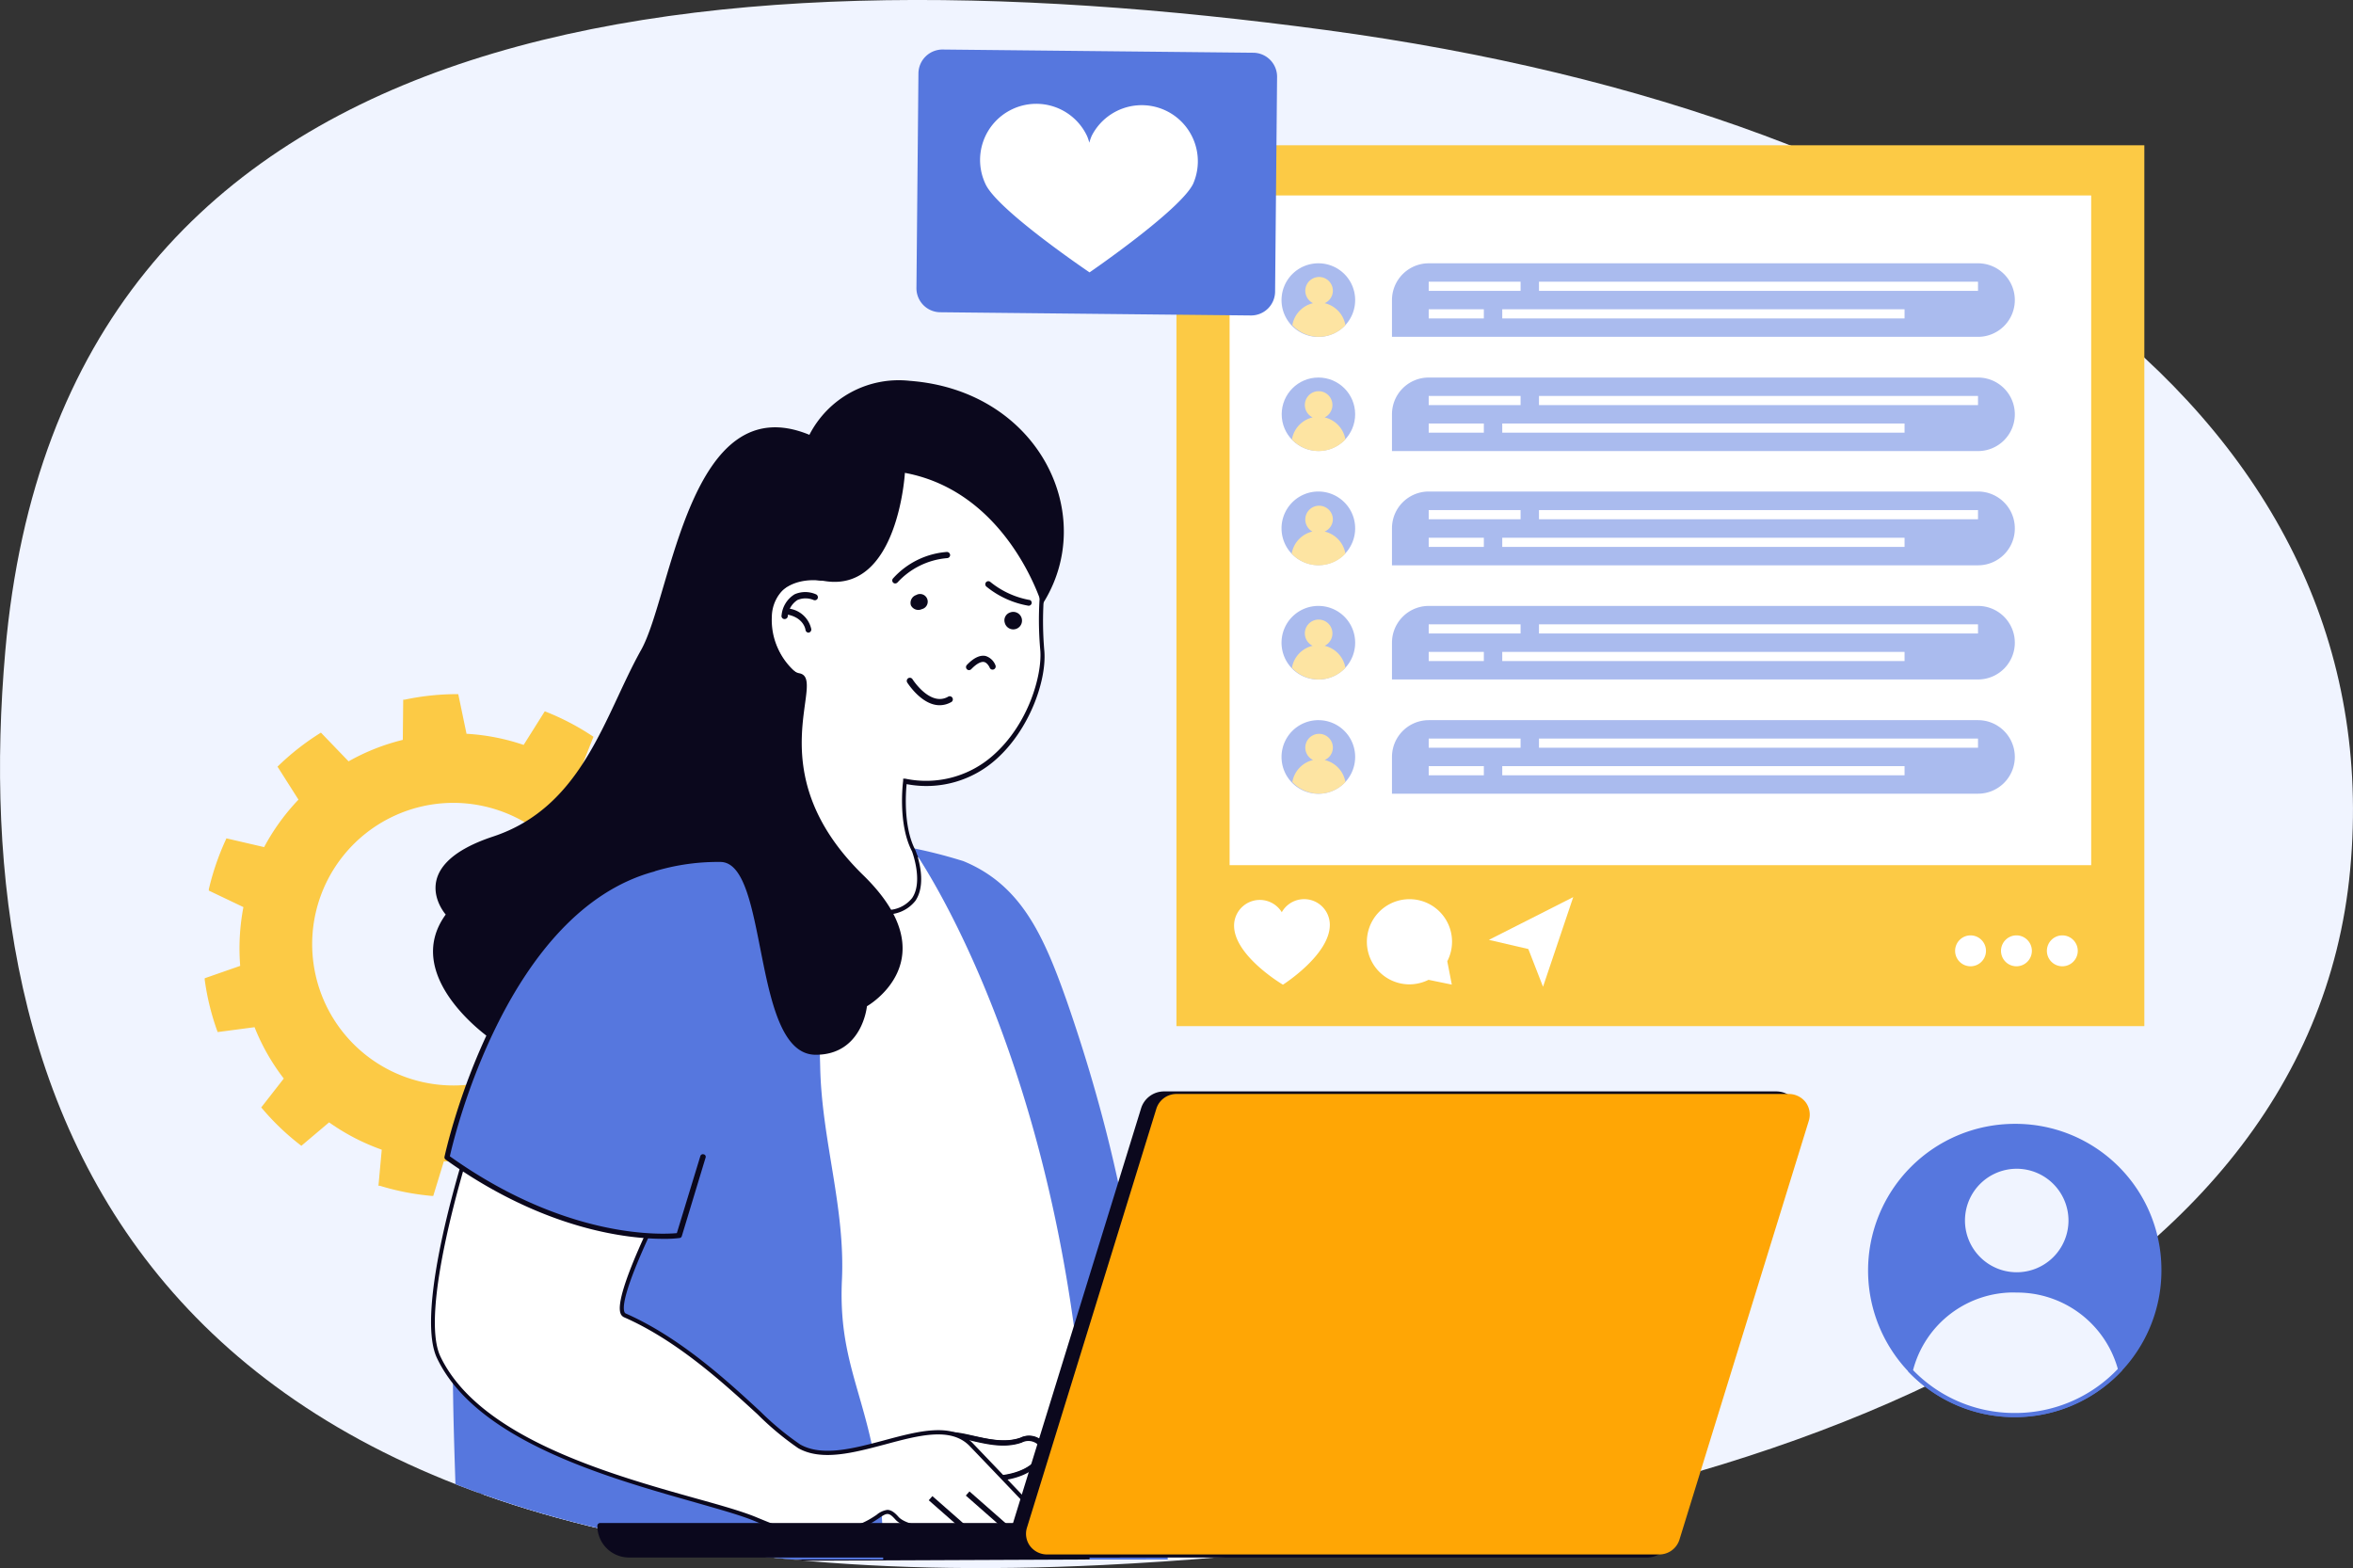<?xml version="1.0" encoding="utf-8"?>
<svg xmlns="http://www.w3.org/2000/svg" id="Layer_1" viewBox="0 0 285.07 189.98">
  <rect x="0" y="0" width="285.07" height="189.98" fill="#333333" stroke="none"/>
  <defs>
    <clipPath id="clip-path">
      <path d="M284.73,105.35c-5,53.84-72.43,80.43-151.13,84.26C15.27,195.38-4.09,132.76.64,78.89c6.8-77.6,82.71-85.65,160-75.25C238.74,14.14,289.74,51.5,284.73,105.35Z" style="fill:none"/>
    </clipPath>
  </defs>
  <path d="M284.73,105.35c-5,53.84-72.43,80.43-151.13,84.26C15.27,195.38-4.09,132.76.64,78.89c6.8-77.6,82.71-85.65,160-75.25C238.74,14.14,289.74,51.5,284.73,105.35Z" style="fill:#f0f4ff"/>
  <path d="M52.28,144.89c-1.07-.1-2.13-.25-3.16-.45a31.43,31.43,0,0,1-3.11-.78l-.16,0,.4-4.37a26.14,26.14,0,0,1-6.38-3.31l-3.36,2.84-.13-.1a30.16,30.16,0,0,1-4.62-4.42l-.11-.13,2.73-3.5a25.66,25.66,0,0,1-3.54-6.22l-4.47.59-.06-.16a30.24,30.24,0,0,1-1.51-6.19l0-.17,4.3-1.5a26.53,26.53,0,0,1,.39-7.12l-4.19-2,0-.17a31.47,31.47,0,0,1,2.06-6l.07-.16L32,102.63a26.19,26.19,0,0,1,4.16-5.75l-2.54-4,.12-.11a30.49,30.49,0,0,1,5-3.92l.14-.09,3.35,3.48a25.8,25.8,0,0,1,6.57-2.6l.05-4.87.17,0A30.52,30.52,0,0,1,55,84.1h.52l1,4.8a26.19,26.19,0,0,1,6.92,1.35L66,86.18l.16.06a30.4,30.4,0,0,1,5.6,2.93l.14.09-1.79,4.53a25.7,25.7,0,0,1,5.1,4.89l4.41-2,.1.14a30.57,30.57,0,0,1,3.13,5.51l.06.15-3.88,2.8a25.54,25.54,0,0,1,1.68,6.89l4.64.72v.17a30.11,30.11,0,0,1-.36,6.34l0,.16-4.63.25a25.94,25.94,0,0,1-2.33,6.73l3.41,3-.09.14a29.5,29.5,0,0,1-3.74,5.16l-.11.12-3.91-2.24A25.91,25.91,0,0,1,68,137.23l1.2,4.27-.15.07a30.58,30.58,0,0,1-5.94,2.35l-.16,0-2-3.91a25.92,25.92,0,0,1-6,.7l-1.18,0-1.28,4.18ZM54.9,97.27a17.12,17.12,0,1,0,13.85,7A17.2,17.2,0,0,0,54.9,97.27Z" style="fill:#fcca45"/>
  <g style="clip-path:url(#clip-path)">
    <path d="M100.08,102.85c-20.23,0-29.25,4.59-34.45,12-14.34,20.43-7,58.72-7,74.09l80.11-.34c-.67-26.12-3.54-43.85-11.93-68C122.57,108.56,123.63,102.85,100.08,102.85Z" style="fill:#fff"/>
    <path d="M125.84,116.82c-3-9.51-4.54-14.28-25.76-14.28-18.37,0-28.75,3.62-34.71,12.13C54.09,130.75,56.18,158,57.56,176.1c.39,5.1.73,9.51.72,12.84a.31.31,0,0,0,.31.31h0l80.1-.34a.32.32,0,0,0,.23-.09.33.33,0,0,0,.09-.23c-.69-26.87-3.82-44.68-12-68C126.61,119.22,126.22,118,125.84,116.82Zm-66.93,71.8c0-3.32-.34-7.61-.72-12.57-1.37-18-3.45-45.13,7.7-61,5.83-8.31,16-11.86,34.19-11.86,20.75,0,22.13,4.34,25.16,13.84.38,1.17.77,2.42,1.23,3.74,8.07,23.21,11.2,40.92,11.91,67.53Z" style="fill:#0b081d"/>
    <path d="M102,155.12c.42-8.8-2.43-16.94-2.63-25.76-.16-7.1-.58-13.24-4.8-19.21a9.5,9.5,0,0,1-1.26-7.73c-16,1.41-23.13,5.88-27.72,12.43-14.34,20.43-10.14,58.73-10.2,74.09H107C107,170.7,101.44,167.54,102,155.12Z" style="fill:#5677de"/>
    <path d="M116.74,104.34a59.86,59.86,0,0,0-6.23-1.6S132,132.46,132,188.94h9.48c-2.45-25.84-3.88-43.61-12.26-67.72C126.41,113.26,123.68,107.21,116.74,104.34Z" style="fill:#5677de"/>
    <path d="M107.29,55.33c-6.58,2.56-7.87,14.72-7.87,14.72-3.38-.62-6,1.15-6.19,4.57a8.54,8.54,0,0,0,3.29,7.19,126.35,126.35,0,0,1-5.41,20.45s5.61,8.25,15.94,8.25c6.62,0,3.63-7.41,3.63-7.41-1.74-3.32-1.06-8.43-1.06-8.43,11.67,2.17,17-10.3,16.64-15.74a44.16,44.16,0,0,1,.35-10.4C127.59,60,113.87,52.77,107.29,55.33Z" style="fill:#fff"/>
    <path d="M107.05,110.76c-10.34,0-16.09-8.27-16.14-8.36l-.08-.11,0-.12a127.94,127.94,0,0,0,5.37-20.25A8.85,8.85,0,0,1,93,74.61a5.16,5.16,0,0,1,1.9-3.9,5.58,5.58,0,0,1,4.32-.95c.23-1.84,1.82-12.26,8-14.66h0c3.74-1.45,9.81.1,14.45,3.68,3.7,2.85,5.6,6.42,5.21,9.78l-.12,1a41.44,41.44,0,0,0-.23,9.39c.25,3.62-1.85,9.46-5.8,13A12.65,12.65,0,0,1,109.84,95c-.11,1.07-.4,5.23,1.06,8,.08.18,1.54,3.88,0,6.14A4.35,4.35,0,0,1,107.05,110.76Zm-15.66-8.53c.7.94,6.21,8,15.66,8a3.88,3.88,0,0,0,3.45-1.42c1.38-2,0-5.62,0-5.65-1.75-3.33-1.11-8.35-1.08-8.56l0-.26.26,0a12.22,12.22,0,0,0,10.72-2.9c4.22-3.77,5.84-9.62,5.64-12.58a41,41,0,0,1,.23-9.48l.11-1c.37-3.18-1.46-6.58-5-9.33-4.44-3.42-10.45-5-14-3.61h0C101,58,99.68,70,99.66,70.08l0,.27-.26,0a5.23,5.23,0,0,0-4.19.8,4.71,4.71,0,0,0-1.7,3.54,8.36,8.36,0,0,0,3.19,7l.13.09,0,.16A130,130,0,0,1,91.39,102.23Z" style="fill:#0b081d"/>
    <path d="M114.74,66.87a9.75,9.75,0,0,0-6.53,3.19.37.37,0,0,0,0,.53.35.35,0,0,0,.25.1.41.41,0,0,0,.28-.13,9.19,9.19,0,0,1,6-2.94.38.38,0,0,0,.37-.38A.4.4,0,0,0,114.74,66.87Z" style="fill:#0b081d"/>
    <path d="M124.79,72.7A10.48,10.48,0,0,1,120,70.52a.37.37,0,0,0-.52,0,.38.38,0,0,0,0,.53,11,11,0,0,0,5.14,2.34h0a.38.38,0,0,0,.37-.32A.37.37,0,0,0,124.79,72.7Z" style="fill:#0b081d"/>
    <path d="M119.42,79.48c-.68-.15-1.45.21-2.28,1.08a.37.37,0,0,0,0,.52.38.38,0,0,0,.26.11.39.39,0,0,0,.27-.12c.63-.65,1.18-.95,1.57-.86s.66.66.66.67a.37.37,0,0,0,.47.23.38.38,0,0,0,.24-.48A1.88,1.88,0,0,0,119.42,79.48Z" style="fill:#0b081d"/>
    <path d="M111,72.09a1,1,0,0,0-.64,1.25,1,1,0,0,0,1.32.46.93.93,0,1,0-.68-1.71Z" style="fill:#0b081d"/>
    <path d="M122.36,74.21a1,1,0,0,0-.63,1.24,1.06,1.06,0,1,0,.63-1.24Z" style="fill:#0b081d"/>
    <path d="M114.83,84.43c-2.16,1.18-4.26-2.11-4.28-2.14a.38.38,0,0,0-.52-.12.39.39,0,0,0-.12.52c.09.13,1.76,2.75,3.92,2.75a2.84,2.84,0,0,0,1.36-.35.38.38,0,1,0-.36-.66Z" style="fill:#0b081d"/>
    <path d="M96.27,72a3.34,3.34,0,0,0-1.58,2.54A.37.37,0,0,0,95,75h.07a.38.38,0,0,0,.37-.31,2.6,2.6,0,0,1,1.18-2,2.51,2.51,0,0,1,1.94,0,.38.38,0,0,0,.5-.18.39.39,0,0,0-.19-.5A3.22,3.22,0,0,0,96.27,72Z" style="fill:#0b081d"/>
    <path d="M95.44,73.72A.37.37,0,0,0,95,74a.38.38,0,0,0,.3.44c2.07.36,2.28,1.8,2.29,1.88a.38.38,0,0,0,.37.33h0a.39.39,0,0,0,.33-.42A3.19,3.19,0,0,0,95.44,73.72Z" style="fill:#0b081d"/>
    <path d="M110.21,46.14a12.16,12.16,0,0,0-12.15,6.54c-14.54-6-16.67,19.42-20.38,26.05-4.43,7.89-7,19-17.94,22.62S54,110.8,54,110.8c-5.46,7.52,5.37,15,5.37,15s5.21-11,11.1-15.61a26.5,26.5,0,0,1,16.8-5.76c5.94,0,3.74,23.36,11.56,23.36,5.66,0,6.2-5.88,6.2-5.88s10-5.66-.43-15.86c-13.07-12.73-4.23-23.82-7.76-24.48-1.61-.3-2.93-3.32-3.32-4.88-1.11-4.38,2-7,6.48-6.28,8.81,1.33,9.63-13.12,9.63-13.12,12.54,2.33,16.61,16,16.61,16C133.22,62.53,125.88,47.31,110.21,46.14Z" style="fill:#0b081d"/>
    <path d="M123.73,174.48c-3.7,1.32-8-1.67-10.09-.28-1.73,1.13-.88,5.3,6.63,4.94S127.43,173.17,123.73,174.48Z" style="fill:#fff"/>
    <path d="M119.35,179.41c-5.2,0-6.36-2.27-6.6-3a2.07,2.07,0,0,1,.75-2.42c1.11-.73,2.66-.37,4.45,0s3.85.87,5.69.22h0a2.26,2.26,0,0,1,2.47.3,1.76,1.76,0,0,1,.27,1.9c-.52,1.31-2.4,2.76-6.1,2.94Zm-4.23-5.34a2.33,2.33,0,0,0-1.34.34,1.57,1.57,0,0,0-.55,1.85c.46,1.41,2.53,2.85,7,2.63,3.46-.17,5.19-1.46,5.65-2.62a1.28,1.28,0,0,0-.16-1.38,1.8,1.8,0,0,0-1.94-.17h0c-2,.7-4.1.22-6-.21A13.26,13.26,0,0,0,115.12,174.07Z" style="fill:#0b081d"/>
    <path d="M123.62,174.18h0c-1.82.64-3.86.18-5.66-.23s-3.37-.77-4.49,0a2.14,2.14,0,0,0-.78,2.51c.24.73,1.41,3,6.67,3l.93,0c3.73-.17,5.62-1.65,6.15-3a1.83,1.83,0,0,0-.28-2A2.36,2.36,0,0,0,123.62,174.18Zm2.23,2.06c-.45,1.14-2.16,2.42-5.6,2.58-4.42.18-6.51-1.19-7-2.58a1.52,1.52,0,0,1,.52-1.78,2.38,2.38,0,0,1,1.31-.32,13.29,13.29,0,0,1,2.71.44c1.87.43,4,.91,6,.2a1.73,1.73,0,0,1,1.86.16A1.19,1.19,0,0,1,125.85,176.24Z" style="fill:#0b081d"/>
    <path d="M96.82,175.23c-3.41-1.93-11.35-11.58-21.12-15.87-2.1-.93,5.4-15.21,5.4-15.21-9.39-6.81-24.28-5.51-24.28-5.51s-6.48,20-3.68,25.82C59.26,177.28,84.41,181.1,91.41,184c4.41,1.82,4.58,1.77,7.24,1.77,8.49,0,7.85-4.29,10-1.85,2.37,2.69,19.27,1.85,19.27,1.85s-5.75-6-10.26-10.75S102.63,178.52,96.82,175.23Z" style="fill:#fff"/>
    <path d="M122.21,186.15c-5.18,0-12.21-.33-13.73-2.05-.84-.95-1.06-.79-2-.16-1.16.78-3.11,2.09-7.83,2.09h-.21c-2.49,0-2.79,0-7.12-1.79-1.57-.65-4.1-1.36-7-2.19-10.58-3-26.58-7.45-31.37-17.49-2.81-5.87,3.41-25.18,3.67-26l.05-.16h.17c.15,0,15.09-1.23,24.45,5.55l.17.13-.1.19C79.52,147.7,75,157,75.64,158.92a.34.34,0,0,0,.16.21C82.32,162,88,167.19,92.11,171a34.84,34.84,0,0,0,4.83,4h0c2.67,1.51,6.47.49,10.15-.49,4.27-1.15,8.3-2.23,10.76.34,4.51,4.7,10.26,10.75,10.26,10.75l.38.39-.55,0C127.68,186,125.27,186.15,122.21,186.15Zm-14.71-3.22c.39,0,.81.22,1.35.84,1.76,2,12.57,2,18.52,1.78-1.35-1.41-6.06-6.36-9.88-10.34-2.26-2.36-6.15-1.32-10.27-.21-3.78,1-7.68,2.06-10.52.45h0a35.2,35.2,0,0,1-4.93-4.11c-4.1-3.76-9.72-8.92-16.17-11.75a.8.8,0,0,1-.43-.5c-.82-2.34,4.75-13.22,5.61-14.87-8.69-6.15-22.13-5.46-23.77-5.34-.6,1.9-6.24,20.05-3.65,25.47,4.7,9.83,20.56,14.28,31.06,17.22,3,.83,5.5,1.55,7.09,2.2,4.24,1.76,4.48,1.74,6.93,1.76h.21c4.57,0,6.44-1.26,7.55-2A2.56,2.56,0,0,1,107.5,182.93Z" style="fill:#0b081d"/>
    <path d="M54.15,140.23c15.68,11.25,28.11,9.46,28.11,9.46l2.89-9.54-6.08-34.83C60.31,110.51,54.15,140.23,54.15,140.23Z" style="fill:#5677de"/>
    <path d="M85.24,139.85a.32.32,0,0,0-.39.21L82,149.4c-1.63.15-13.26.84-27.5-9.31.58-2.6,7.08-29.61,24.65-34.47a.31.31,0,0,0,.22-.39A.33.33,0,0,0,79,105c-18.73,5.19-25.08,34.86-25.15,35.16a.33.33,0,0,0,.13.32c12,8.6,22.21,9.61,26.36,9.61a14.37,14.37,0,0,0,2-.1.31.31,0,0,0,.26-.22l2.89-9.54A.3.3,0,0,0,85.24,139.85Z" style="fill:#0b081d"/>
    <rect height="7.41" style="fill:#0b081d" transform="rotate(-48.69 120.02 183.387)" width=".67" x="119.68" y="179.68"/>
    <rect height="7.41" style="fill:#0b081d" transform="rotate(-48.71 115.538 183.952)" width=".67" x="115.19" y="180.24"/>
  </g>
  <path d="M72.72,184.87a3.49,3.49,0,0,0,3.49,3.49h59.3v-3.49Z" style="fill:#0b081d"/>
  <path d="M135.51,188.7H76.21a3.84,3.84,0,0,1-3.84-3.83.34.34,0,0,1,.35-.35h62.79a.34.34,0,0,1,.35.35v3.49A.34.34,0,0,1,135.51,188.7Zm-62.42-3.48A3.13,3.13,0,0,0,76.21,188h59v-2.79Z" style="fill:#0b081d"/>
  <path d="M215.17,132.54H141.06a2.57,2.57,0,0,0-2.47,1.8l-15.67,50.74a2.51,2.51,0,0,0,.39,2.25,2.6,2.6,0,0,0,2.08,1H199.5a2.55,2.55,0,0,0,2.46-1.8l15.67-50.74a2.51,2.51,0,0,0-.39-2.26A2.57,2.57,0,0,0,215.17,132.54Z" style="fill:#0b081d"/>
  <path d="M199.5,188.7H125.39a2.92,2.92,0,0,1-2.35-1.16,2.84,2.84,0,0,1-.45-2.56l15.67-50.75a2.91,2.91,0,0,1,2.8-2h74.11a2.92,2.92,0,0,1,2.35,1.16,2.85,2.85,0,0,1,.45,2.57l-15.68,50.74A2.89,2.89,0,0,1,199.5,188.7Zm-58.44-55.81a2.2,2.2,0,0,0-2.13,1.55l-15.67,50.75a2.12,2.12,0,0,0,.33,1.93,2.22,2.22,0,0,0,1.8.89H199.5a2.23,2.23,0,0,0,2.13-1.55l15.67-50.75a2.17,2.17,0,0,0-.34-1.94,2.22,2.22,0,0,0-1.79-.88Z" style="fill:#0b081d"/>
  <path d="M216.67,132.54H142.55a2.55,2.55,0,0,0-2.46,1.8l-15.67,50.74a2.48,2.48,0,0,0,.39,2.25,2.58,2.58,0,0,0,2.07,1H201a2.56,2.56,0,0,0,2.47-1.8l15.67-50.74a2.51,2.51,0,0,0-.39-2.26A2.59,2.59,0,0,0,216.67,132.54Z" style="fill:#ffa605"/>
  <rect height="106.72" style="fill:#fcca45" width="117.26" x="142.53" y="17.6"/>
  <rect height="81.14" style="fill:#fff" width="104.38" x="148.97" y="23.68"/>
  <g style="opacity:.5">
    <path d="M168.64,40.81h71a4.46,4.46,0,0,0,4.46-4.45h0a4.46,4.46,0,0,0-4.46-4.46H173.09a4.46,4.46,0,0,0-4.45,4.46Z" style="fill:#5677de"/>
    <rect height="1.11" style="fill:#fff" width="11.13" x="173.09" y="34.13"/>
    <rect height="1.11" style="fill:#fff" width="53.19" x="186.45" y="34.13"/>
    <rect height="1.11" style="fill:#fff" width="6.68" x="173.09" y="37.47"/>
    <rect height="1.11" style="fill:#fff" width="48.74" x="182" y="37.47"/>
    <path d="M164.18,36.36a4.46,4.46,0,1,1-4.45-4.46A4.45,4.45,0,0,1,164.18,36.36Z" style="fill:#5677de"/>
    <path d="M159.73,40.81A4.46,4.46,0,0,0,163,39.4a3.32,3.32,0,0,0-2.52-2.67,1.65,1.65,0,0,0,1-1.49,1.67,1.67,0,1,0-2.4,1.49,3.31,3.31,0,0,0-2.51,2.67A4.45,4.45,0,0,0,159.73,40.81Z" style="fill:#fcca45"/>
  </g>
  <g style="opacity:.5">
    <path d="M168.64,54.65h71a4.46,4.46,0,0,0,4.46-4.46h0a4.46,4.46,0,0,0-4.46-4.45H173.09a4.45,4.45,0,0,0-4.45,4.45Z" style="fill:#5677de"/>
    <rect height="1.11" style="fill:#fff" width="11.13" x="173.09" y="47.97"/>
    <rect height="1.11" style="fill:#fff" width="53.19" x="186.45" y="47.97"/>
    <rect height="1.11" style="fill:#fff" width="6.68" x="173.09" y="51.31"/>
    <rect height="1.11" style="fill:#fff" width="48.74" x="182" y="51.31"/>
    <circle cx="159.73" cy="50.19" r="4.45" style="fill:#5677de"/>
    <path d="M159.73,54.65A4.46,4.46,0,0,0,163,53.24a3.32,3.32,0,0,0-2.52-2.67,1.67,1.67,0,1,0-1.45,0,3.31,3.31,0,0,0-2.51,2.67A4.45,4.45,0,0,0,159.73,54.65Z" style="fill:#fcca45"/>
  </g>
  <g style="opacity:.5">
    <path d="M168.64,68.49h71A4.46,4.46,0,0,0,244.1,64h0a4.46,4.46,0,0,0-4.46-4.45H173.09A4.45,4.45,0,0,0,168.64,64Z" style="fill:#5677de"/>
    <rect height="1.11" style="fill:#fff" width="11.13" x="173.09" y="61.8"/>
    <rect height="1.11" style="fill:#fff" width="53.19" x="186.45" y="61.8"/>
    <rect height="1.11" style="fill:#fff" width="6.68" x="173.09" y="65.15"/>
    <rect height="1.11" style="fill:#fff" width="48.74" x="182" y="65.15"/>
    <path d="M164.18,64a4.46,4.46,0,1,1-4.45-4.45A4.46,4.46,0,0,1,164.18,64Z" style="fill:#5677de"/>
    <path d="M159.73,68.49A4.46,4.46,0,0,0,163,67.08a3.33,3.33,0,0,0-2.52-2.68,1.65,1.65,0,0,0,1-1.48A1.67,1.67,0,1,0,159,64.4a3.32,3.32,0,0,0-2.51,2.68A4.45,4.45,0,0,0,159.73,68.49Z" style="fill:#fcca45"/>
  </g>
  <g style="opacity:.5">
    <path d="M168.64,82.32h71a4.46,4.46,0,0,0,4.46-4.45h0a4.46,4.46,0,0,0-4.46-4.46H173.09a4.46,4.46,0,0,0-4.45,4.46Z" style="fill:#5677de"/>
    <rect height="1.11" style="fill:#fff" width="11.13" x="173.09" y="75.64"/>
    <rect height="1.11" style="fill:#fff" width="53.19" x="186.45" y="75.64"/>
    <rect height="1.11" style="fill:#fff" width="6.68" x="173.09" y="78.98"/>
    <rect height="1.11" style="fill:#fff" width="48.74" x="182" y="78.98"/>
    <path d="M164.18,77.87a4.46,4.46,0,1,1-4.45-4.46A4.45,4.45,0,0,1,164.18,77.87Z" style="fill:#5677de"/>
    <path d="M159.73,82.32A4.42,4.42,0,0,0,163,80.91a3.32,3.32,0,0,0-2.52-2.67,1.67,1.67,0,1,0-1.45,0,3.31,3.31,0,0,0-2.51,2.67A4.41,4.41,0,0,0,159.73,82.32Z" style="fill:#fcca45"/>
  </g>
  <g style="opacity:.5">
    <path d="M168.64,96.16h71a4.46,4.46,0,0,0,4.46-4.45h0a4.46,4.46,0,0,0-4.46-4.46H173.09a4.46,4.46,0,0,0-4.45,4.46Z" style="fill:#5677de"/>
    <rect height="1.11" style="fill:#fff" width="11.13" x="173.09" y="89.48"/>
    <rect height="1.11" style="fill:#fff" width="53.19" x="186.45" y="89.48"/>
    <rect height="1.11" style="fill:#fff" width="6.68" x="173.09" y="92.82"/>
    <rect height="1.11" style="fill:#fff" width="48.74" x="182" y="92.82"/>
    <path d="M164.18,91.71a4.46,4.46,0,1,1-4.45-4.46A4.45,4.45,0,0,1,164.18,91.71Z" style="fill:#5677de"/>
    <path d="M159.73,96.16A4.46,4.46,0,0,0,163,94.75a3.32,3.32,0,0,0-2.52-2.67,1.65,1.65,0,0,0,1-1.49,1.67,1.67,0,1,0-2.4,1.49,3.31,3.31,0,0,0-2.51,2.67A4.45,4.45,0,0,0,159.73,96.16Z" style="fill:#fcca45"/>
  </g>
  <path d="M161.11,112a3.11,3.11,0,0,0-5.82-1.48,3.12,3.12,0,0,0-5.78,1.67c.06,3.66,5.92,7.11,5.92,7.11S161.17,115.66,161.11,112Z" style="fill:#fff"/>
  <path d="M175.34,116.46a5.15,5.15,0,0,0-4.55-7.52,5.16,5.16,0,0,0-.06,10.32,5.24,5.24,0,0,0,2.34-.55l2.82.58Z" style="fill:#fff"/>
  <polygon points="190.6 108.69 180.38 113.87 185.16 114.98 186.94 119.55 190.6 108.69" style="fill:#fff"/>
  <path d="M240.06,113.88a1.87,1.87,0,1,1-2.65,0A1.86,1.86,0,0,1,240.06,113.88Z" style="fill:#fff"/>
  <path d="M251.18,113.88a1.87,1.87,0,1,1-2.65,0A1.86,1.86,0,0,1,251.18,113.88Z" style="fill:#fff"/>
  <path d="M245.62,113.88a1.87,1.87,0,1,1-2.65,0A1.86,1.86,0,0,1,245.62,113.88Z" style="fill:#fff"/>
  <path d="M114.22,6l37.6.39a2.91,2.91,0,0,1,2.9,3l-.24,25.93a2.91,2.91,0,0,1-2.95,2.9l-37.61-.39a2.91,2.91,0,0,1-2.89-3l.24-25.93A2.92,2.92,0,0,1,114.22,6Z" style="fill:#5677de"/>
  <path d="M122.62,13.24a6.8,6.8,0,0,1,9.06,3.2,5,5,0,0,1,.29.85,5.94,5.94,0,0,1,.3-.85,6.8,6.8,0,0,1,12.28,5.83C143,25.46,132,33,132,33s-11.05-7.46-12.58-10.65A6.8,6.8,0,0,1,122.62,13.24Z" style="fill:#fff"/>
  <path d="M261.86,153.8A17.77,17.77,0,1,1,244,136.16,17.68,17.68,0,0,1,261.86,153.8Z" style="fill:#5677de"/>
  <path d="M250.6,147.91a6.27,6.27,0,1,1-6.23-6.31A6.28,6.28,0,0,1,250.6,147.91Z" style="fill:#f0f4ff"/>
  <path d="M244.09,171.44a17.29,17.29,0,0,1-12.59-5.36,13.15,13.15,0,0,1,25.35-.15,17.36,17.36,0,0,1-12.63,5.51Z" style="fill:#f0f4ff"/>
  <path d="M244.18,156.1v.5h.09a12.67,12.67,0,0,1,12.31,9.25,17.1,17.1,0,0,1-12.36,5.34h-.12A17.09,17.09,0,0,1,231.77,166a12.59,12.59,0,0,1,12.41-9.41v-.5Zm0,0a13.06,13.06,0,0,0-13,10.06,17.7,17.7,0,0,0,12.88,5.53h.12A17.73,17.73,0,0,0,257.13,166a13.08,13.08,0,0,0-12.85-9.9Z" style="fill:#5677de"/>
</svg>